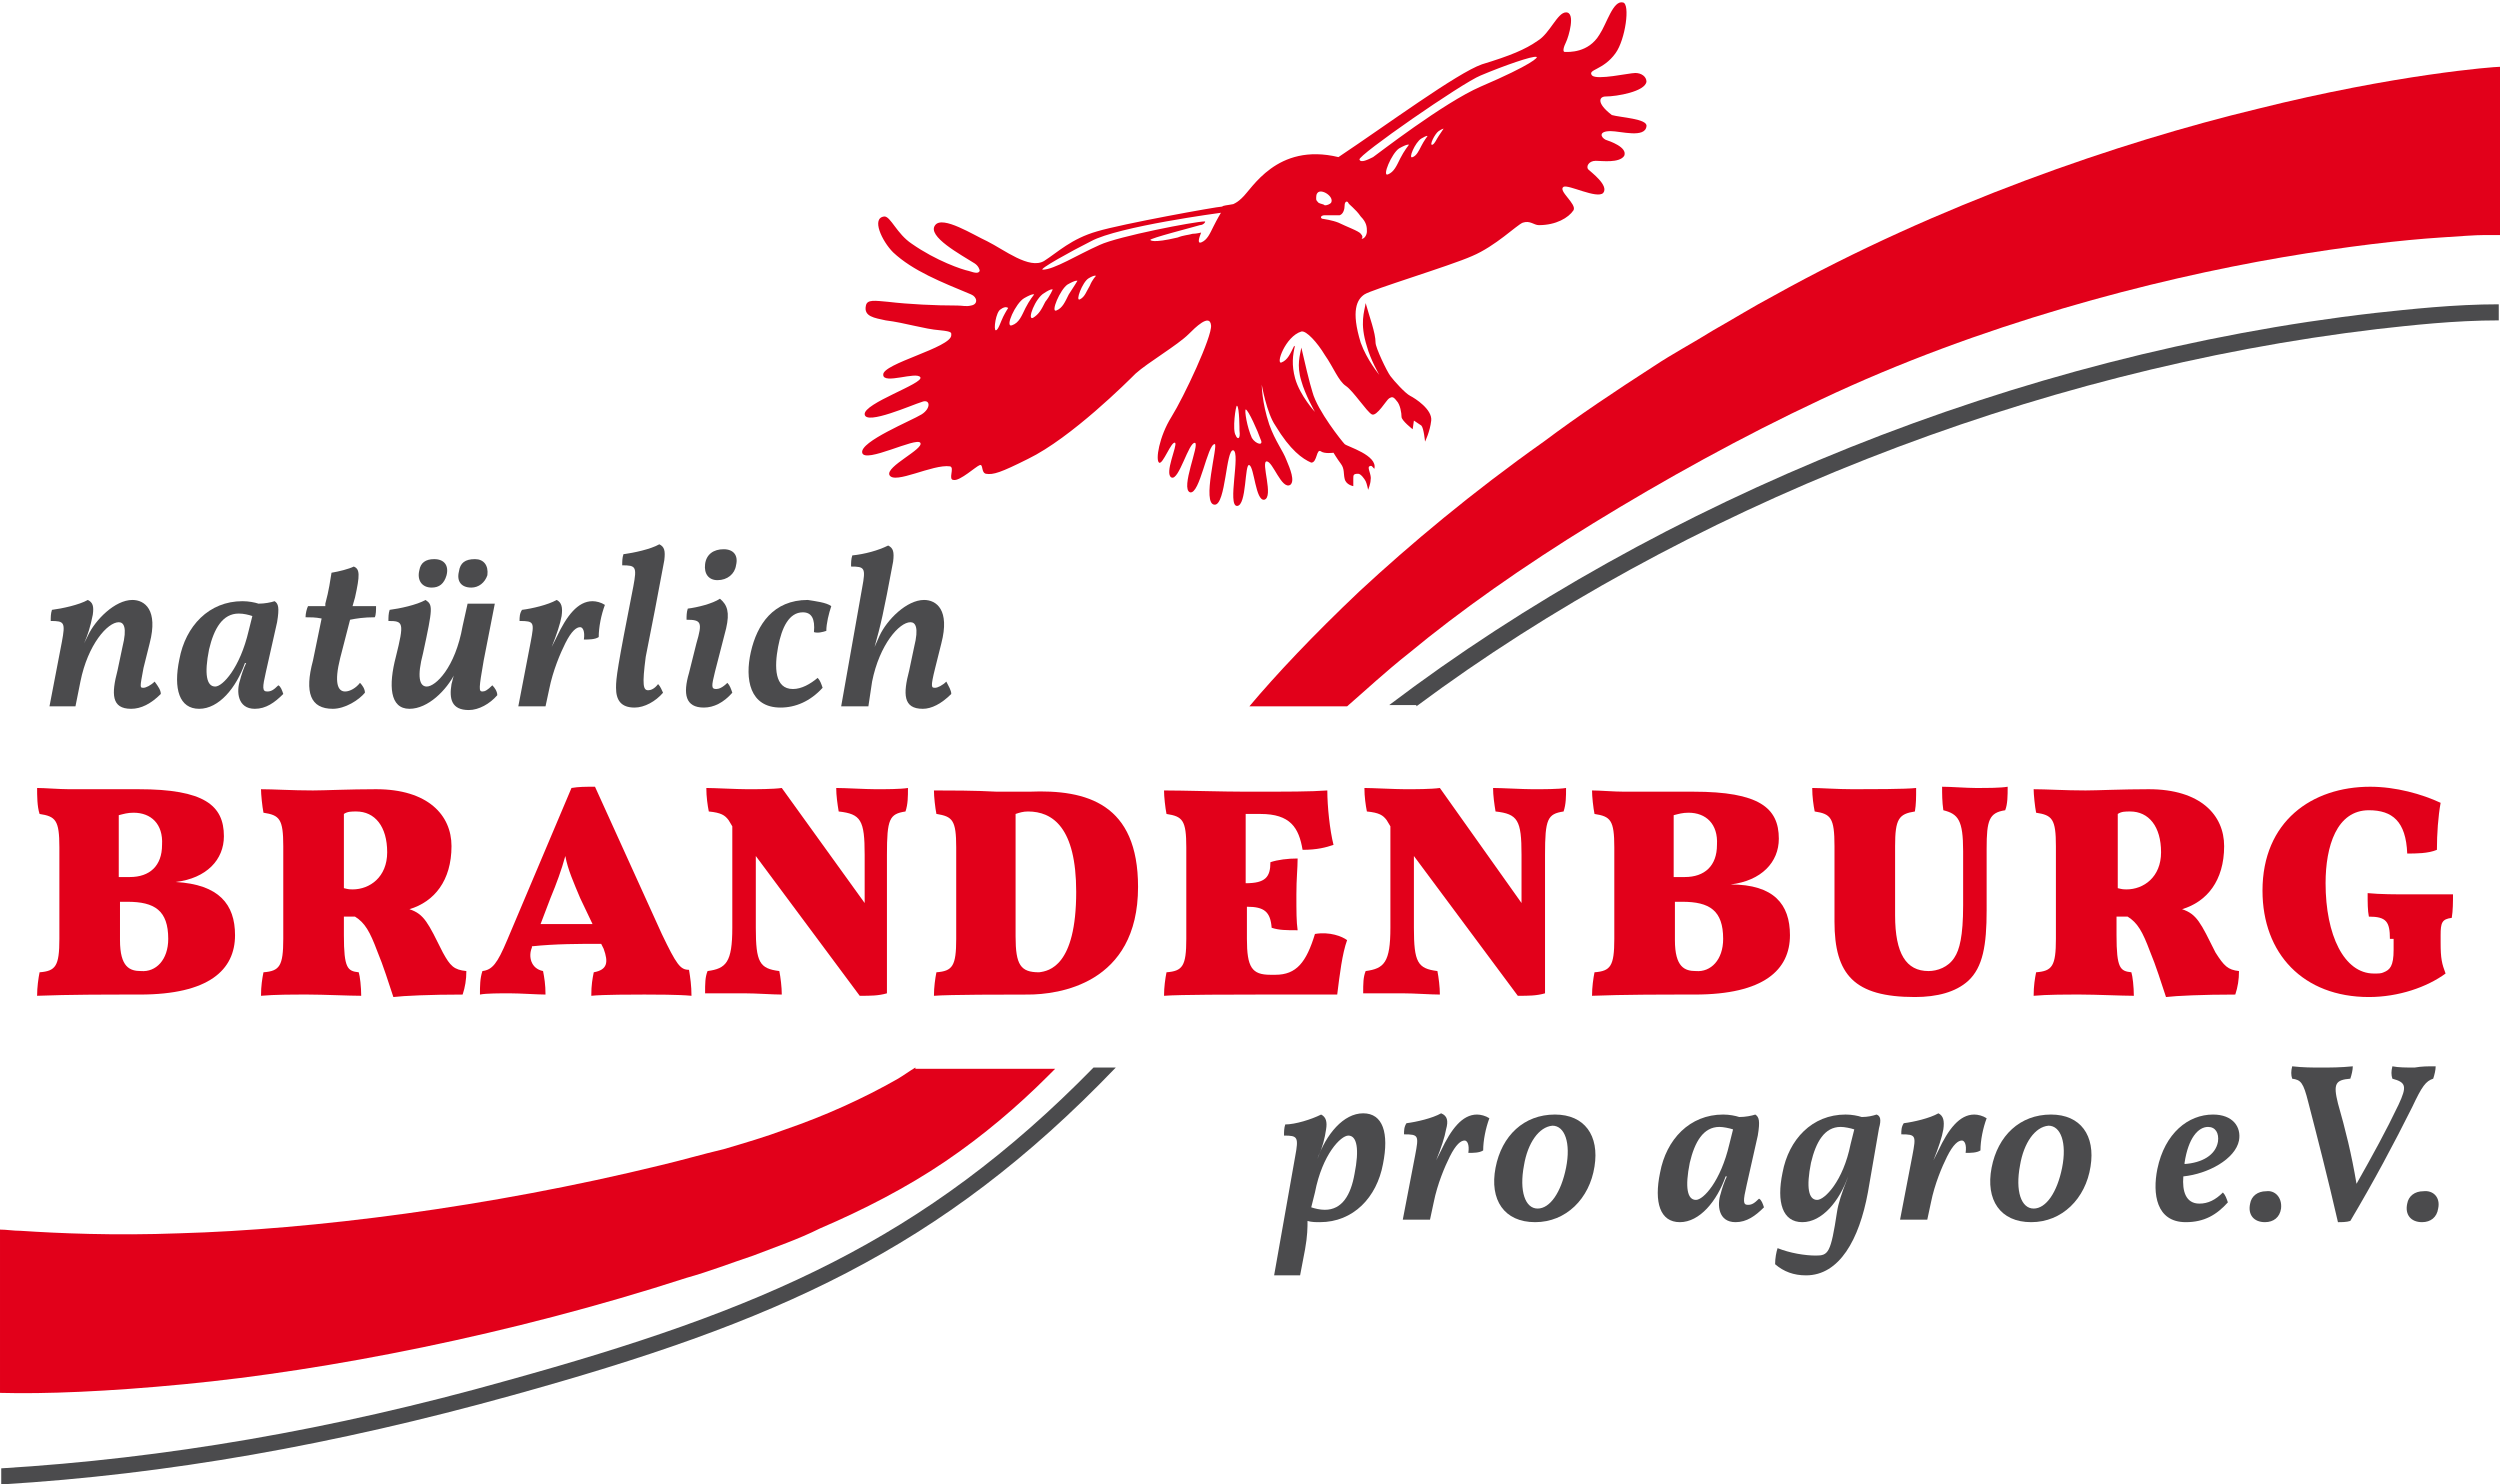 <?xml version="1.0" encoding="utf-8"?>
<!-- Generator: Adobe Illustrator 19.1.0, SVG Export Plug-In . SVG Version: 6.00 Build 0)  -->
<!DOCTYPE svg PUBLIC "-//W3C//DTD SVG 1.1//EN" "http://www.w3.org/Graphics/SVG/1.1/DTD/svg11.dtd">
<svg version="1.1" id="Ebene_1" xmlns="http://www.w3.org/2000/svg" xmlns:xlink="http://www.w3.org/1999/xlink" x="0px" y="0px"
	 viewBox="0 0 202.1 120" enable-background="new 0 0 202.1 120" xml:space="preserve">
<g>
</g>
<g>
	<g>
		<path fill="none" stroke="#E2001A" stroke-width="1.25" stroke-miterlimit="10" d="M202.1,24.9"/>
		<path fill="none" d="M-5.9,105.8"/>
		<path fill="none" d="M200.5,12.5"/>
		<path fill="#4B4B4D" d="M114.5,57.1c21.5-16,49.8-27.2,77.7-30.5c2.7-0.3,6.2-0.7,9.8-0.7l0-1.3c-3.6,0-7.2,0.4-10,0.7
			c-28.8,3.3-57.8,15.1-79.7,31.7H114.5z"/>
		<path fill="#E2001A" d="M182.5,8.8c-11.2,2.7-25.8,7.7-39.1,15.1c-1.7,0.9-3.3,1.9-4.9,2.8c-1.6,1-3.3,1.9-4.8,2.9
			c-3.1,2-6.1,4-8.9,6.1C119,39.8,114,44,109.9,47.8c-3.8,3.6-6.8,6.8-8.9,9.3h7.9c1.5-1.3,3.1-2.8,5-4.3c4.1-3.4,9.2-7,14.9-10.5
			c5.7-3.5,12-7,18.4-10c12.9-6.1,26.8-9.7,37.3-11.5c5.3-0.9,9.7-1.4,12.8-1.6c1.5-0.1,2.8-0.2,3.6-0.2c0.8,0,1.2,0,1.2,0V5.4
			C201.6,5.4,193.7,6,182.5,8.8z"/>
		<g>
			<path fill="#E2001A" d="M19,75.6c0,2.8-2.1,4.8-7.7,4.8c-2.9,0-5.7,0-8.3,0.1c0-0.7,0.1-1.4,0.2-1.9c1.3-0.1,1.6-0.5,1.6-2.7
				v-7.4c0-2.2-0.3-2.5-1.6-2.7C3,65.2,3,64.3,3,63.7c0.6,0,1.8,0.1,2.6,0.1c1.3,0,4.2,0,5.6,0c5.3,0,6.9,1.3,6.9,3.8
				c0,1.9-1.4,3.4-3.9,3.7C17.7,71.5,19,73.1,19,75.6z M10.8,65.7c-0.5,0-0.8,0.1-1.2,0.2v5h0.9c1.6,0,2.6-0.9,2.6-2.6
				C13.2,66.6,12.2,65.7,10.8,65.7z M13.6,75.9c0-2.3-1.1-3-3.3-3H9.7V76c0,2.2,0.8,2.5,1.7,2.5C12.6,78.6,13.6,77.6,13.6,75.9z"/>
			<path fill="#E2001A" d="M37.7,78.5c0,0.7-0.1,1.3-0.3,1.9c-2.6,0-4.8,0.1-5.6,0.2c-0.4-1.2-0.8-2.5-1.3-3.7
				c-0.6-1.6-1-2.3-1.8-2.8l-0.9,0v1.5c0,2.7,0.3,2.9,1.2,3c0.1,0.3,0.2,1.2,0.2,1.9c-0.9,0-3.1-0.1-4.3-0.1c-1.3,0-2.7,0-3.8,0.1
				c0-0.8,0.1-1.4,0.2-1.9c1.3-0.1,1.6-0.5,1.6-2.7v-7.5c0-2.2-0.3-2.5-1.6-2.7c-0.1-0.5-0.2-1.5-0.2-1.9c1,0,2.5,0.1,4.2,0.1
				c0.9,0,3-0.1,5.1-0.1c4.2,0,6.1,2.1,6.1,4.6c0,2.8-1.4,4.5-3.4,5.1c1.2,0.4,1.5,1.1,2.7,3.5C36.4,78.1,36.7,78.4,37.7,78.5z
				 M31.3,68.9c0-2.1-1-3.3-2.5-3.3c-0.4,0-0.7,0-1,0.2v6c0.4,0.1,0.5,0.1,0.7,0.1C29.9,71.9,31.3,70.9,31.3,68.9z"/>
			<path fill="#E2001A" d="M55.9,80.5c-1-0.1-3.1-0.1-3.8-0.1c-0.8,0-3.4,0-4.3,0.1c0-0.9,0.1-1.4,0.2-1.9c1.1-0.2,1.2-0.8,0.8-1.9
				l-0.2-0.4c-1.8,0-3.7,0-5.6,0.2l0,0.1c-0.3,0.7-0.1,1.7,0.9,1.9c0.1,0.5,0.2,1.1,0.2,1.9c-0.6,0-2.1-0.1-2.9-0.1s-1.9,0-2.4,0.1
				c0-0.7,0-1.3,0.2-1.9c0.8-0.1,1.2-0.6,2-2.5l5.2-12.3c0.6-0.1,1.1-0.1,1.9-0.1l5.4,11.9c1.2,2.5,1.5,2.9,2.2,2.9
				C55.8,79,55.9,79.7,55.9,80.5z M46.9,72.6c-0.5-1.2-1-2.3-1.2-3.4c-0.3,1.1-0.7,2.2-1.2,3.4l-0.8,2.1h4.2L46.9,72.6z"/>
			<path fill="#E2001A" d="M73.4,63.7c0,0.7,0,1.3-0.2,1.9c-1.3,0.2-1.5,0.6-1.5,3.5v11.2c-0.7,0.2-1.3,0.2-2.2,0.2l-8.4-11.3V75
				c0,2.8,0.3,3.3,1.9,3.5c0.1,0.5,0.2,1.3,0.2,1.9c-0.7,0-2.1-0.1-3-0.1c-0.8,0-2.6,0-3.2,0c0-0.8,0-1.3,0.2-1.8
				c1.5-0.2,2-0.7,2-3.5v-8.2l-0.3-0.5c-0.3-0.4-0.6-0.6-1.6-0.7c-0.1-0.5-0.2-1.2-0.2-1.9c0.6,0,2.5,0.1,3.3,0.1
				c0.8,0,2.1,0,2.8-0.1l6.7,9.3v-3.9c0-2.8-0.3-3.3-2.1-3.5c-0.1-0.6-0.2-1.3-0.2-1.9c0.7,0,2.4,0.1,3.2,0.1
				C71.6,63.8,72.8,63.8,73.4,63.7z"/>
			<path fill="#E2001A" d="M92,71.7c0,7.9-6.5,8.7-8.9,8.7c-1.7,0-6.4,0-7.6,0.1c0-0.7,0.1-1.4,0.2-1.9c1.3-0.1,1.6-0.5,1.6-2.7
				v-7.4c0-2.2-0.3-2.5-1.6-2.7c-0.1-0.5-0.2-1.4-0.2-1.9c1.2,0,3.3,0,5.1,0.1c0.7,0,1.5,0,2.6,0C87.9,63.8,92,65,92,71.7z M87,72.1
				c0-5.2-1.9-6.5-3.9-6.5c-0.4,0-0.7,0.1-1,0.2v9.9c0,2.3,0.4,2.9,1.9,2.9C84.8,78.5,87,78.1,87,72.1z"/>
			<path fill="#E2001A" d="M108.9,76c-0.4,1.1-0.6,2.8-0.8,4.4c-1.4,0-4.3,0-6.4,0c-1.7,0-6.4,0-7.6,0.1c0-0.7,0.1-1.4,0.2-1.9
				c1.3-0.1,1.6-0.5,1.6-2.7v-7.4c0-2.2-0.3-2.5-1.6-2.7c-0.1-0.5-0.2-1.4-0.2-1.9c1.5,0,4.8,0.1,6.6,0.1c3.6,0,5.2,0,6.6-0.1
				c0,1.3,0.2,3.2,0.5,4.4c-0.6,0.2-1.3,0.4-2.5,0.4c-0.3-1.8-1-2.9-3.4-2.9h-1.2v5.6h0c1.6,0,2-0.5,2-1.7c0.6-0.2,1.4-0.3,2.2-0.3
				c0,0.8-0.1,1.6-0.1,2.9c0,1.4,0,2.2,0.1,2.9c-0.9,0-1.5,0-2.1-0.2c-0.1-1.3-0.6-1.7-2-1.7h0v2.6c0,2.3,0.4,2.9,1.9,2.9h0.4
				c1.7,0,2.5-1,3.2-3.3C107.5,75.3,108.5,75.7,108.9,76z"/>
			<path fill="#E2001A" d="M126.6,63.7c0,0.7,0,1.3-0.2,1.9c-1.3,0.2-1.5,0.6-1.5,3.5v11.2c-0.7,0.2-1.3,0.2-2.2,0.2l-8.4-11.3V75
				c0,2.8,0.3,3.3,1.9,3.5c0.1,0.5,0.2,1.3,0.2,1.9c-0.7,0-2.1-0.1-3-0.1s-2.6,0-3.2,0c0-0.8,0-1.3,0.2-1.8c1.5-0.2,2-0.7,2-3.5
				v-8.2l-0.3-0.5c-0.3-0.4-0.6-0.6-1.6-0.7c-0.1-0.5-0.2-1.2-0.2-1.9c0.6,0,2.5,0.1,3.3,0.1s2.1,0,2.8-0.1L123,73v-3.9
				c0-2.8-0.3-3.3-2.1-3.5c-0.1-0.6-0.2-1.3-0.2-1.9c0.7,0,2.4,0.1,3.2,0.1C124.8,63.8,126,63.8,126.6,63.7z"/>
			<path fill="#E2001A" d="M144.7,75.6c0,2.8-2.1,4.8-7.7,4.8c-2.9,0-5.7,0-8.3,0.1c0-0.7,0.1-1.4,0.2-1.9c1.3-0.1,1.6-0.5,1.6-2.7
				v-7.4c0-2.2-0.3-2.5-1.6-2.7c-0.1-0.5-0.2-1.4-0.2-1.9c0.6,0,1.8,0.1,2.6,0.1c1.3,0,4.2,0,5.6,0c5.3,0,6.9,1.3,6.9,3.8
				c0,1.9-1.4,3.4-3.9,3.7C143.4,71.5,144.7,73.1,144.7,75.6z M136.5,65.7c-0.5,0-0.8,0.1-1.2,0.2v5h0.9c1.6,0,2.6-0.9,2.6-2.6
				C138.9,66.6,137.9,65.7,136.5,65.7z M139.3,75.9c0-2.3-1.1-3-3.3-3h-0.6V76c0,2.2,0.8,2.5,1.7,2.5
				C138.3,78.6,139.3,77.6,139.3,75.9z"/>
			<path fill="#E2001A" d="M160.6,73.6c0,2.8-0.3,4.6-1.5,5.7c-1,0.9-2.5,1.3-4.3,1.3c-4.9,0-6.5-1.8-6.5-6.1v-6.1
				c0-2.3-0.3-2.6-1.6-2.8c-0.1-0.5-0.2-1.2-0.2-1.9c0.7,0,2,0.1,3.3,0.1c1.3,0,4.3,0,5.1-0.1c0,0.8,0,1.3-0.1,1.9
				c-1.3,0.2-1.6,0.6-1.6,2.8v5.6c0,3.1,0.9,4.5,2.7,4.5c0.7,0,1.6-0.3,2.1-1.1c0.4-0.6,0.7-1.7,0.7-4.2v-4.4c0-2.5-0.4-3-1.6-3.3
				c-0.1-0.7-0.1-1.3-0.1-1.9c0.7,0,2,0.1,2.7,0.1c1,0,2,0,2.6-0.1c0,0.7,0,1.4-0.2,1.9c-1.3,0.2-1.5,0.8-1.5,3.1V73.6z"/>
			<path fill="#E2001A" d="M181,78.5c0,0.7-0.1,1.3-0.3,1.9c-2.6,0-4.8,0.1-5.6,0.2c-0.4-1.2-0.8-2.5-1.3-3.7
				c-0.6-1.6-1-2.3-1.8-2.8l-0.9,0v1.5c0,2.7,0.3,2.9,1.2,3c0.1,0.3,0.2,1.2,0.2,1.9c-0.9,0-3.1-0.1-4.3-0.1c-1.3,0-2.7,0-3.8,0.1
				c0-0.8,0.1-1.4,0.2-1.9c1.3-0.1,1.6-0.5,1.6-2.7v-7.5c0-2.2-0.3-2.5-1.6-2.7c-0.1-0.5-0.2-1.5-0.2-1.9c1,0,2.5,0.1,4.2,0.1
				c0.9,0,3-0.1,5.1-0.1c4.2,0,6.1,2.1,6.1,4.6c0,2.8-1.4,4.5-3.4,5.1c1.2,0.4,1.5,1.1,2.7,3.5C179.8,78.1,180.1,78.4,181,78.5z
				 M174.7,68.9c0-2.1-1-3.3-2.5-3.3c-0.4,0-0.7,0-1,0.2v6c0.4,0.1,0.5,0.1,0.7,0.1C173.3,71.9,174.7,70.9,174.7,68.9z"/>
			<path fill="#E2001A" d="M193.2,75.9c0-1.4-0.3-1.8-1.7-1.8c-0.1-0.5-0.1-1.1-0.1-1.9c1,0.1,2.3,0.1,3.4,0.1c1,0,2.5,0,3.5,0
				c0,0.6,0,1.3-0.1,1.9c-0.8,0.1-0.9,0.4-0.9,1.4v0.6c0,1.3,0.1,1.7,0.4,2.5c-1.5,1.1-3.8,1.9-6.2,1.9c-5.3,0-8.6-3.5-8.6-8.6
				c0-5.6,4-8.4,8.7-8.4c2.1,0,4.2,0.6,5.7,1.3c-0.2,1.1-0.3,2.5-0.3,3.8c-0.7,0.3-1.7,0.3-2.4,0.3c-0.1-2.6-1.2-3.5-3.1-3.5
				c-2.6,0-3.5,2.9-3.5,5.9c0,4.2,1.5,7.3,3.9,7.3c0.4,0,0.6,0,0.8-0.1c0.5-0.2,0.8-0.5,0.8-1.8V75.9z"/>
		</g>
		<g>
			<path fill="#4B4B4D" d="M13,56.1c-0.8,0.8-1.6,1.2-2.4,1.2c-1.6,0-1.6-1.2-1.1-3.1l0.4-1.9c0.4-1.6,0.1-2-0.3-2
				c-0.9,0-2.5,1.8-3.1,4.8l-0.4,2H4l1-5.2c0.3-1.6,0.2-1.7-0.9-1.7c0-0.3,0-0.6,0.1-0.9c0.8-0.1,2.2-0.4,2.9-0.8
				c0.4,0.2,0.5,0.5,0.4,1.2c-0.2,1-0.4,1.6-0.7,2.3l0.3-0.6c0.6-1.3,2.2-2.9,3.6-2.9c1,0,2.1,0.8,1.4,3.5l-0.5,2
				c-0.3,1.6-0.3,1.6,0,1.6c0.2,0,0.6-0.2,0.9-0.5C12.8,55.5,13,55.8,13,56.1z"/>
			<path fill="#4B4B4D" d="M22.9,56.1c-0.7,0.7-1.4,1.2-2.3,1.2c-1.4,0-1.5-1.4-1.2-2.3c0.1-0.4,0.3-1,0.5-1.4h-0.1
				c-0.7,2-2.1,3.7-3.7,3.7c-1.6,0-2.1-1.6-1.6-4c0.5-2.7,2.4-4.7,5.1-4.7c0.5,0,1,0.1,1.3,0.2c0.5,0,1-0.1,1.3-0.2
				c0.3,0.2,0.4,0.5,0.2,1.7l-0.9,4c-0.3,1.3-0.3,1.6,0.1,1.6c0.3,0,0.5-0.1,0.9-0.5C22.7,55.5,22.8,55.8,22.9,56.1z M20.1,51
				l0.3-1.2c-0.3-0.1-0.7-0.2-1.1-0.2c-1.3,0-2,1.2-2.4,2.9c-0.4,2-0.2,3,0.5,3C18,55.5,19.4,54,20.1,51z"/>
			<path fill="#4B4B4D" d="M27.5,53.2c-0.5,2-0.2,2.7,0.4,2.7c0.4,0,0.9-0.3,1.2-0.7c0.2,0.2,0.4,0.5,0.4,0.8
				c-0.5,0.6-1.6,1.3-2.6,1.3c-1.8,0-2.3-1.3-1.6-3.9L26,50c-0.5-0.1-0.9-0.1-1.3-0.1c0-0.3,0.1-0.7,0.2-0.9h1.4l0-0.2
				c0.3-1.1,0.4-1.9,0.5-2.5c0.6-0.1,1.4-0.3,1.8-0.5c0.5,0.2,0.5,0.7,0.1,2.5l-0.2,0.7h1.9c0,0.3,0,0.7-0.1,0.9
				c-0.9,0-1.5,0.1-2,0.2L27.5,53.2z"/>
			<path fill="#4B4B4D" d="M34.2,52.8c-0.5,1.9-0.3,2.7,0.3,2.7c0.7,0,2.3-1.5,2.9-4.9l0.4-1.8h2.2l-0.9,4.6
				c-0.4,2.3-0.4,2.5-0.1,2.5c0.2,0,0.4-0.1,0.8-0.5c0.2,0.2,0.4,0.5,0.4,0.8c-0.6,0.7-1.5,1.2-2.3,1.2c-1.4,0-1.6-0.9-1.4-2.1
				c0.1-0.3,0.1-0.6,0.3-0.9h0c-0.7,1.4-2.2,2.9-3.7,2.9c-1.6,0-1.7-1.9-1.1-4.2c0.7-2.8,0.6-2.9-0.6-2.9c0-0.3,0-0.6,0.1-0.9
				c0.8-0.1,2.2-0.4,2.9-0.8C35,48.9,35,49.1,34.2,52.8z M35.1,45.2c0.8,0,1.2,0.5,1,1.3c-0.2,0.7-0.6,1-1.2,1c-0.8,0-1.2-0.6-1-1.4
				C34,45.5,34.4,45.2,35.1,45.2z M38.1,47.5c-0.8,0-1.2-0.5-1-1.3c0.1-0.7,0.5-1,1.3-1c0.7,0,1.1,0.5,1,1.3
				C39.2,47.1,38.7,47.5,38.1,47.5z"/>
			<path fill="#4B4B4D" d="M45.4,49.8c-0.1,0.6-0.4,1.5-0.8,2.5h0l0.4-0.8c0.8-1.7,1.7-2.9,2.9-2.9c0.3,0,0.7,0.1,1,0.3
				c-0.3,0.8-0.5,1.8-0.5,2.6c-0.3,0.2-0.8,0.2-1.2,0.2c0.1-0.7-0.1-1-0.3-1c-0.3,0-0.7,0.3-1.2,1.3c-0.4,0.8-1,2.2-1.3,3.7
				l-0.3,1.4h-2.2l1-5.2c0.3-1.6,0.3-1.7-0.9-1.7c0-0.3,0-0.6,0.2-0.9c0.8-0.1,2.1-0.4,2.8-0.8C45.4,48.7,45.5,49.1,45.4,49.8z"/>
			<path fill="#4B4B4D" d="M52.4,55.8c0.2,0,0.5-0.1,0.8-0.5c0.2,0.2,0.3,0.5,0.4,0.7c-0.6,0.7-1.5,1.2-2.3,1.2
				c-1.1,0-1.5-0.6-1.5-1.6c0-0.8,0.1-1.6,1.4-8.2c0.3-1.6,0.2-1.7-0.9-1.7c0-0.3,0-0.6,0.1-0.9c0.8-0.1,2.2-0.4,2.9-0.8
				c0.4,0.2,0.5,0.5,0.4,1.3c-0.5,2.7-1,5.3-1.5,7.8C51.9,55.4,52,55.8,52.4,55.8z"/>
			<path fill="#4B4B4D" d="M58.7,50.8l-0.9,3.5c-0.3,1.2-0.3,1.4,0.1,1.4c0.2,0,0.5-0.1,0.9-0.5c0.2,0.2,0.3,0.5,0.4,0.8
				c-0.7,0.8-1.5,1.2-2.3,1.2c-1.5,0-1.7-1.1-1.2-2.8l0.6-2.4c0.5-1.7,0.4-1.9-0.8-1.9c0-0.3,0-0.6,0.1-0.9c0.8-0.1,2-0.4,2.6-0.8
				C58.8,48.9,59,49.5,58.7,50.8z M59.5,45.7c-0.1,0.7-0.7,1.2-1.5,1.2c-0.7,0-1.1-0.5-1-1.3c0.1-0.8,0.7-1.2,1.5-1.2
				C59.3,44.4,59.7,44.9,59.5,45.7z"/>
			<path fill="#4B4B4D" d="M67.2,49c-0.2,0.6-0.4,1.4-0.4,2c-0.3,0.1-0.7,0.2-1,0.1c0.1-1.1-0.2-1.6-0.9-1.6c-1.1,0-1.7,1.2-2,2.8
				c-0.3,1.6-0.3,3.4,1.2,3.4c0.7,0,1.4-0.4,2-0.9c0.2,0.2,0.3,0.5,0.4,0.8c-1,1.1-2.2,1.6-3.4,1.6c-2.5,0-2.9-2.3-2.4-4.5
				c0.5-2.2,1.8-4.2,4.6-4.2C65.9,48.6,66.8,48.7,67.2,49z"/>
			<path fill="#4B4B4D" d="M76.9,56.1c-0.8,0.8-1.6,1.2-2.3,1.2c-1.6,0-1.6-1.2-1.1-3.1l0.4-1.9c0.4-1.6,0.1-2-0.3-2
				c-0.9,0-2.5,1.8-3.1,4.8l-0.3,2H68l1.7-9.6c0.3-1.6,0.2-1.7-0.9-1.7c0-0.3,0-0.6,0.1-0.9c1-0.1,2.1-0.4,2.9-0.8
				c0.4,0.2,0.5,0.5,0.4,1.3c-0.8,4.3-1,5.1-1.5,6.9h0l0.4-0.9c0.6-1.3,2.2-2.9,3.6-2.9c1,0,2.1,0.8,1.4,3.5l-0.5,2
				c-0.4,1.6-0.3,1.6,0,1.6c0.2,0,0.6-0.2,0.9-0.5C76.7,55.5,76.9,55.8,76.9,56.1z"/>
		</g>
		<path fill="#4B4B4D" d="M88.4,86.3c-13.7,14-26.8,19.6-47.4,25.3c-14.2,4-27.7,6.3-40.9,7.1v1.3c13.4-0.8,26.9-3.2,41.3-7.2
			c21.3-5.9,34.6-11.7,48.8-26.5H88.4z"/>
		<path fill="#E2001A" d="M74,86.3c-0.5,0.3-0.9,0.6-1.4,0.9c-2.8,1.6-5.9,3-9.1,4.1c-1.6,0.6-3.3,1.1-5,1.6
			c-1.7,0.4-3.4,0.9-5.1,1.3c-13.9,3.4-28.2,5.2-38.9,5.5c-5.3,0.2-9.8,0-12.8-0.2c-0.6,0-1.2-0.1-1.7-0.1v13.2
			c3.6,0.1,8.7-0.1,14.9-0.7c11.5-1.1,26.4-4,40.6-8.6c1.8-0.5,3.6-1.2,5.4-1.8c1.8-0.7,3.6-1.3,5.4-2.2c3.5-1.5,7-3.3,10.1-5.4
			c3.1-2.1,5.9-4.5,8.3-6.9c0.2-0.2,0.4-0.4,0.6-0.6H74z"/>
	</g>
	<g>
		<path fill="#4B4B4D" d="M111.8,94.1c-0.5,2.7-2.4,4.7-5.1,4.7c-0.3,0-0.7,0-1-0.1c0,0.5,0,1.2-0.2,2.3l-0.4,2.1H103l1.7-9.6
			c0.3-1.6,0.2-1.7-0.9-1.7c0-0.3,0-0.6,0.1-0.9c0.8,0,2.1-0.4,2.9-0.8c0.4,0.2,0.5,0.6,0.4,1.2c-0.1,0.7-0.3,1.5-0.6,2.1l-0.1,0.3
			h0c0.7-2,2.1-3.7,3.7-3.7C111.8,90,112.3,91.6,111.8,94.1z M109,91.8c-0.6,0-2.1,1.5-2.7,4.6l-0.3,1.2c0.3,0.1,0.7,0.2,1.1,0.2
			c1.4,0,2.1-1.2,2.4-2.9C109.9,92.9,109.7,91.8,109,91.8z"/>
		<path fill="#4B4B4D" d="M116.9,91.3c-0.1,0.6-0.4,1.5-0.8,2.5h0l0.4-0.8c0.8-1.7,1.7-2.9,2.9-2.9c0.3,0,0.7,0.1,1,0.3
			c-0.3,0.8-0.5,1.8-0.5,2.6c-0.3,0.2-0.8,0.2-1.2,0.2c0.1-0.7-0.1-1-0.3-1c-0.3,0-0.7,0.3-1.2,1.3c-0.4,0.8-1,2.2-1.3,3.7l-0.3,1.4
			h-2.2l1-5.2c0.3-1.6,0.3-1.7-0.9-1.7c0-0.3,0-0.6,0.2-0.9c0.8-0.1,2.1-0.4,2.8-0.8C117,90.2,117.1,90.6,116.9,91.3z"/>
		<path fill="#4B4B4D" d="M128.9,94.3c-0.4,2.6-2.3,4.5-4.8,4.5c-2.5,0-3.7-1.8-3.2-4.4c0.5-2.6,2.3-4.3,4.8-4.3
			C128.1,90.1,129.3,91.8,128.9,94.3z M123.2,94.2c-0.4,2.1,0.1,3.5,1.1,3.5c1,0,1.9-1.3,2.3-3.3c0.4-2-0.1-3.4-1.1-3.4
			C124.4,91.1,123.5,92.4,123.2,94.2z"/>
		<path fill="#4B4B4D" d="M142.6,97.6c-0.7,0.7-1.4,1.2-2.3,1.2c-1.4,0-1.5-1.4-1.2-2.3c0.1-0.4,0.3-1,0.5-1.4h-0.1
			c-0.7,2-2.1,3.7-3.7,3.7c-1.6,0-2.1-1.6-1.6-4c0.5-2.7,2.4-4.7,5.1-4.7c0.5,0,1,0.1,1.3,0.2c0.5,0,1-0.1,1.3-0.2
			c0.3,0.2,0.4,0.5,0.2,1.7l-0.9,4c-0.3,1.3-0.3,1.6,0.1,1.6c0.3,0,0.5-0.1,0.9-0.5C142.4,97,142.5,97.3,142.6,97.6z M139.8,92.5
			l0.3-1.2c-0.3-0.1-0.8-0.2-1.1-0.2c-1.3,0-2,1.2-2.4,2.9c-0.4,2-0.2,3,0.5,3C137.7,97,139.1,95.5,139.8,92.5z"/>
		<path fill="#4B4B4D" d="M151.9,91.2l-0.9,5.2c-0.7,3.8-2.3,6.7-5,6.7c-1,0-1.8-0.3-2.5-0.9c0-0.5,0.1-1,0.2-1.3
			c1,0.4,2.2,0.6,3.1,0.6c1,0,1.2-0.2,1.7-3.5c0.1-0.7,0.4-1.6,0.8-2.6l0.1-0.3h0c-0.7,2-2.1,3.7-3.7,3.7c-1.6,0-2.1-1.6-1.6-4
			c0.5-2.7,2.4-4.7,5.1-4.7c0.5,0,1,0.1,1.3,0.2c0.5,0,0.9-0.1,1.2-0.2C152,90.2,152.1,90.5,151.9,91.2z M149.6,92.5l0.3-1.2
			c-0.3-0.1-0.8-0.2-1.1-0.2c-1.3,0-2,1.2-2.4,2.9c-0.4,2-0.2,3,0.5,3C147.5,97,149,95.5,149.6,92.5z"/>
		<path fill="#4B4B4D" d="M157.1,91.3c-0.1,0.6-0.4,1.5-0.8,2.5h0l0.4-0.8c0.8-1.7,1.7-2.9,2.9-2.9c0.3,0,0.7,0.1,1,0.3
			c-0.3,0.8-0.5,1.8-0.5,2.6c-0.3,0.2-0.8,0.2-1.2,0.2c0.1-0.7-0.1-1-0.3-1c-0.3,0-0.7,0.3-1.2,1.3c-0.4,0.8-1,2.2-1.3,3.7l-0.3,1.4
			h-2.2l1-5.2c0.3-1.6,0.3-1.7-0.9-1.7c0-0.3,0-0.6,0.2-0.9c0.8-0.1,2.1-0.4,2.8-0.8C157.1,90.2,157.2,90.6,157.1,91.3z"/>
		<path fill="#4B4B4D" d="M169,94.3c-0.4,2.6-2.3,4.5-4.8,4.5c-2.5,0-3.7-1.8-3.2-4.4c0.5-2.6,2.3-4.3,4.8-4.3
			C168.2,90.1,169.4,91.8,169,94.3z M163.3,94.2c-0.4,2.1,0.1,3.5,1.1,3.5c1,0,1.9-1.3,2.3-3.3c0.4-2-0.1-3.4-1.1-3.4
			C164.5,91.1,163.6,92.4,163.3,94.2z"/>
		<path fill="#4B4B4D" d="M181,92.2c-0.3,1.5-2.5,2.7-4.5,2.9c-0.1,1.2,0.2,2.2,1.3,2.2c0.7,0,1.3-0.3,1.9-0.9
			c0.2,0.2,0.3,0.5,0.4,0.8c-0.9,1-1.9,1.6-3.4,1.6c-2.4,0-2.7-2.3-2.3-4.3c0.6-2.9,2.5-4.4,4.5-4.4C180.5,90.1,181.2,91.1,181,92.2
			z M178.5,91.1c-0.8,0-1.6,0.9-1.9,2.9l0,0.1c1.4-0.1,2.5-0.7,2.7-1.8C179.4,91.6,179.1,91.1,178.5,91.1z"/>
		<path fill="#4B4B4D" d="M184.4,97.7c-0.1,0.7-0.6,1.1-1.3,1.1c-0.9,0-1.4-0.6-1.2-1.5c0.1-0.6,0.6-1,1.3-1
			C183.9,96.2,184.5,96.8,184.4,97.7z"/>
		<path fill="#4B4B4D" d="M196.9,86.2c0,0.3-0.1,0.7-0.2,1c-0.6,0.2-0.9,0.6-1.7,2.3c-1.5,3-3.1,6-5,9.2c-0.3,0.1-0.7,0.1-1,0.1
			c-0.8-3.5-1.7-7-2.4-9.7c-0.4-1.6-0.6-1.8-1.3-1.9c-0.1-0.3-0.1-0.6,0-1c0.9,0.1,1.6,0.1,2.3,0.1c0.8,0,1.6,0,2.6-0.1
			c0,0.3-0.1,0.7-0.2,1c-1.2,0.1-1.4,0.4-1,2c0.6,2.1,1.1,4.1,1.5,6.5c1.3-2.3,2.4-4.3,3.4-6.4c0.7-1.5,0.6-1.8-0.5-2.1
			c-0.1-0.3-0.1-0.6,0-1c0.5,0.1,1.1,0.1,1.8,0.1C195.8,86.2,196.2,86.2,196.9,86.2z"/>
		<path fill="#4B4B4D" d="M197.1,97.7c-0.1,0.7-0.6,1.1-1.3,1.1c-0.9,0-1.4-0.6-1.2-1.5c0.1-0.6,0.6-1,1.3-1
			C196.7,96.2,197.3,96.8,197.1,97.7z"/>
	</g>
</g>
<path fill="#E2001A" d="M129.8,7.8c0.9,0,3.2-0.4,3.3-1.2c0-0.4-0.4-0.7-0.9-0.7s-3.1,0.6-3.5,0.2c-0.4-0.5,0.9-0.4,1.9-1.8
	c0.8-1.1,1.2-4,0.6-4.1c-0.8-0.2-1.3,1.7-1.9,2.6c-0.9,1.5-2.5,1.4-2.8,1.4c-0.2,0-0.1-0.4,0.1-0.8c0.2-0.4,0.8-2.4,0-2.4
	c-0.7,0-1.3,1.7-2.3,2.3c-1,0.7-2.2,1.2-4.5,1.9c-2,0.7-7.7,4.9-11.6,7.5c0,0,0,0,0,0c-5-1.2-7,2.6-7.8,3.3
	c-0.3,0.3-0.5,0.4-0.7,0.5c-0.5,0.1-0.8,0.1-0.9,0.2c-0.4,0-8.1,1.4-10.1,2c-2.1,0.6-3.2,1.7-4.3,2.4c-1.2,0.7-3.2-0.9-4.6-1.6
	c-1.1-0.5-3.6-2.1-4.2-1.3c-0.7,0.9,2.1,2.4,3.2,3.1c0.3,0.2,0.4,0.5,0.4,0.6c-0.1,0.2-0.3,0.2-0.9,0c-0.5-0.1-2.6-0.8-4.6-2.2
	c-1.2-0.8-1.7-2.2-2.2-2.2c-1.1,0.1-0.2,2,0.7,2.9c1.6,1.5,3.9,2.4,6.3,3.4c0.5,0.2,0.6,0.8,0,0.9c-0.4,0.1-0.7,0-1.1,0
	c-1.8,0-3.9-0.1-5.6-0.3c-1.1-0.1-1.7-0.2-1.8,0.3c-0.2,0.9,0.7,1,1.6,1.2c1.6,0.2,3.1,0.7,4.4,0.8c1,0.1,0.9,0.2,0.9,0.4
	c0,1-5.6,2.3-5.5,3.2c0,0.8,2.7-0.3,3,0.2c0.3,0.5-4.6,2.1-4.5,3c0.1,0.9,3.9-0.8,4.6-1c0.7-0.3,0.8,0.5,0,1c-0.8,0.5-5,2.2-4.8,3.1
	c0.2,0.9,4.4-1.3,4.7-0.8c0.3,0.5-2.8,1.9-2.5,2.6c0.4,0.8,3.5-0.9,4.9-0.7c0.4,0.1-0.2,1.1,0.3,1.1c0.5,0.1,1.8-1.1,2.1-1.2
	c0.3-0.1,0.1,0.6,0.5,0.7c0.6,0.1,1.2-0.1,3.4-1.2c3.5-1.7,8.1-6.3,8.7-6.9c1-0.9,3.4-2.3,4.3-3.2c0.5-0.5,1.7-1.7,1.8-0.7
	c0.1,0.9-2.2,5.8-3.2,7.4c-1,1.6-1.3,3.5-1,3.7c0.3,0.2,1-1.8,1.3-1.6c0.2,0.2-0.9,2.5-0.3,2.8c0.6,0.3,1.4-2.9,1.9-2.8
	c0.4,0.1-1.2,3.7-0.4,4c0.8,0.2,1.4-3.9,2-3.9c0.3,0-1.1,4.9,0,4.9c0.9,0,0.9-4.5,1.5-4.4c0.6,0.2-0.5,4.5,0.3,4.5
	c0.8,0,0.6-3.5,1-3.3c0.4,0.2,0.5,2.9,1.2,2.8c0.8-0.2-0.3-3.1,0.2-3.1c0.5,0,1.2,2.3,1.9,1.9c0.4-0.3,0-1.3-0.3-2
	c-0.3-0.8-0.9-1.5-1.4-2.9c-0.6-1.8-0.6-3.2-0.6-3.2s0.4,2.3,1.1,3.3c1.2,2,2.2,2.7,2.9,3c0.5,0,0.4-1.2,0.8-0.9
	c0.3,0.2,1,0.1,1,0.1s0.3,0.5,0.6,0.9c0.3,0.4,0.2,0.8,0.3,1.2c0.1,0.5,0.7,0.6,0.7,0.6s0-0.3,0-0.6c0-0.3,0-0.4,0.4-0.4
	c0.2,0,0.5,0.4,0.6,0.6c0.1,0.2,0.2,0.7,0.2,0.7s0.2-0.5,0.2-0.8c0.1-0.4-0.3-1-0.1-1.1c0.2-0.1,0.2,0,0.4,0.2
	c0.3-1.1-2.2-1.8-2.4-2c-0.2-0.2-2.2-2.7-2.6-4.2c-0.2-0.6-0.7-2.7-0.9-3.6c-0.1,0.6-0.4,1.4,0,2.7c0.3,1.1,1.1,2.5,1.1,2.5
	c0,0-1.2-1.3-1.6-2.7c-0.3-1.1-0.2-1.9,0-2.7c0,0,0,0.1-0.1,0.1c-0.3,0.6-0.5,1.1-1,1.3c-0.5,0.2,0.3-2.1,1.6-2.5
	c0.4-0.1,1.3,0.9,1.9,1.9c0.7,1,1.1,2.1,1.7,2.5c0.6,0.4,1.7,2.1,2.1,2.3c0.4,0.2,1.2-1.2,1.4-1.3c0.2-0.1,0.3-0.2,0.6,0.2
	c0.3,0.3,0.4,1,0.4,1.3c0,0.3,0.9,1,0.9,1l0.1-0.7l0.6,0.4c0.2,0.2,0.3,1.3,0.3,1.3s0.4-0.8,0.5-1.7c0.1-0.9-1.3-1.8-1.7-2
	c-0.4-0.2-1.3-1.2-1.6-1.6c-0.3-0.4-1.2-2.3-1.2-2.7c0-0.8-0.5-2.1-0.8-3.2c-0.1,0.7-0.5,1.6,0.1,3.5c0.3,1.1,1,2.3,1,2.3
	c0,0-1-1.2-1.5-2.6c-0.8-2.6-0.3-3.5,0.3-3.9c0.6-0.4,6.9-2.3,8.7-3.1c1.9-0.8,3.6-2.5,4.1-2.7c0.6-0.2,0.9,0.2,1.3,0.2
	c1.4,0,2.4-0.6,2.8-1.2c0.3-0.5-1.3-1.6-0.8-1.9c0.4-0.2,2.7,1,3.2,0.5c0.5-0.6-1-1.7-1.2-1.9c-0.2-0.2,0-0.7,0.6-0.7
	c0.5,0,1.9,0.2,2.3-0.4c0.3-0.7-1.2-1.2-1.5-1.3c-0.4-0.2-0.6-0.7,0.4-0.7c0.8,0,2.8,0.6,2.9-0.4c0.1-0.6-2.1-0.7-2.8-0.9
	C129,8.3,129.3,7.8,129.8,7.8z M81.1,25.6c-0.2,0.4-0.4,1.1-0.6,1.1c-0.2,0,0-1.5,0.4-1.7c0.4-0.3,0.6-0.1,0.6-0.1
	S81.3,25.2,81.1,25.6z M82.9,24.9c-0.3,0.6-0.5,1.2-1.1,1.4s0.3-1.8,1-2.2c0.7-0.4,0.8-0.3,0.8-0.3S83.2,24.3,82.9,24.9z M84.5,24.4
	c-0.3,0.6-0.5,1-1,1.3c-0.5,0.2,0.2-1.6,0.9-2c0.6-0.4,0.7-0.3,0.7-0.3S84.9,23.9,84.5,24.4z M86.4,23.8c-0.3,0.6-0.5,1.1-1,1.3
	c-0.5,0.2,0.3-1.7,0.9-2.1c0.7-0.4,0.8-0.3,0.8-0.3S86.8,23.2,86.4,23.8z M88.1,23.1c-0.3,0.5-0.4,0.9-0.8,1.1
	c-0.4,0.2,0.2-1.4,0.7-1.7c0.5-0.3,0.6-0.2,0.6-0.2S88.3,22.6,88.1,23.1z M98.1,18.3c-0.3,0.6-0.5,1.1-1,1.3c-0.3,0.1-0.2-0.3,0-0.8
	c0,0-0.4,0.1-0.7,0.1c-0.3,0.1-0.7,0.1-1.2,0.3c-2.1,0.5-2.2,0.2-2.2,0.2c-0.2-0.1,3.7-1.1,4-1.2c0.3,0,0.5-0.3,0.4-0.3
	c-0.8,0-7,1.2-8.5,1.9c-1.8,0.8-3.7,2-4.6,2c-0.4,0,2.3-1.5,3.9-2.3c2.2-1.2,10.5-2.3,10.5-2.3S98.4,17.7,98.1,18.3z M99.9,35.2
	c-0.3-0.4,0-2.5,0.1-2.4c0.2,0.1,0.2,2,0.2,2C100.3,35.6,100,35.5,99.9,35.2z M101.9,35.5c0.3,0.6-0.4,0.4-0.7-0.1
	c-0.4-0.9-0.6-2.2-0.5-2.3C100.9,33.1,101.7,34.9,101.9,35.5z M106.6,16.4c-0.1-0.1-0.2-0.2-0.2-0.3c0-0.2,0-0.4,0.1-0.5
	c0.3-0.4,1.4,0.3,1.1,0.8c-0.1,0.1-0.3,0.2-0.5,0.2C107,16.5,106.8,16.5,106.6,16.4z M110.1,19.3c-0.1,0,0.2-0.1-0.1-0.4
	c-0.1-0.2-1.2-0.6-1.8-0.9c-0.5-0.2-1.2-0.3-1.2-0.3c-0.3,0-0.3-0.3,0.1-0.3c0.3,0,0.8,0,1.2,0c0.3-0.1,0.4-0.5,0.4-0.8
	c0-0.3,0.2-0.4,0.3-0.2c0,0.1,0.6,0.5,1,1.1c0.5,0.5,0.5,0.9,0.5,1.2C110.5,19,110.3,19.3,110.1,19.3z M113.2,12.8
	c-0.3,0.6-0.5,1.1-1,1.3c-0.5,0.2,0.3-1.7,0.9-2.1c0.7-0.4,0.8-0.3,0.8-0.3S113.5,12.2,113.2,12.8z M114.9,11.8
	c-0.2,0.4-0.4,0.8-0.7,0.9c-0.4,0.2,0.2-1.2,0.7-1.5c0.5-0.3,0.5-0.2,0.5-0.2S115.1,11.4,114.9,11.8z M116.3,11
	c-0.2,0.3-0.3,0.6-0.5,0.7c-0.3,0.1,0.2-0.9,0.5-1.1c0.3-0.2,0.4-0.2,0.4-0.2S116.5,10.7,116.3,11z M119.7,7c-3,1.3-8.4,5.5-8.7,5.7
	c-0.4,0.2-1,0.5-1.1,0.2c-0.2-0.3,8.3-6.2,9.8-6.8c1.9-0.8,4.2-1.6,4.5-1.5C124.4,4.6,123.9,5.2,119.7,7z"/>
</svg>
